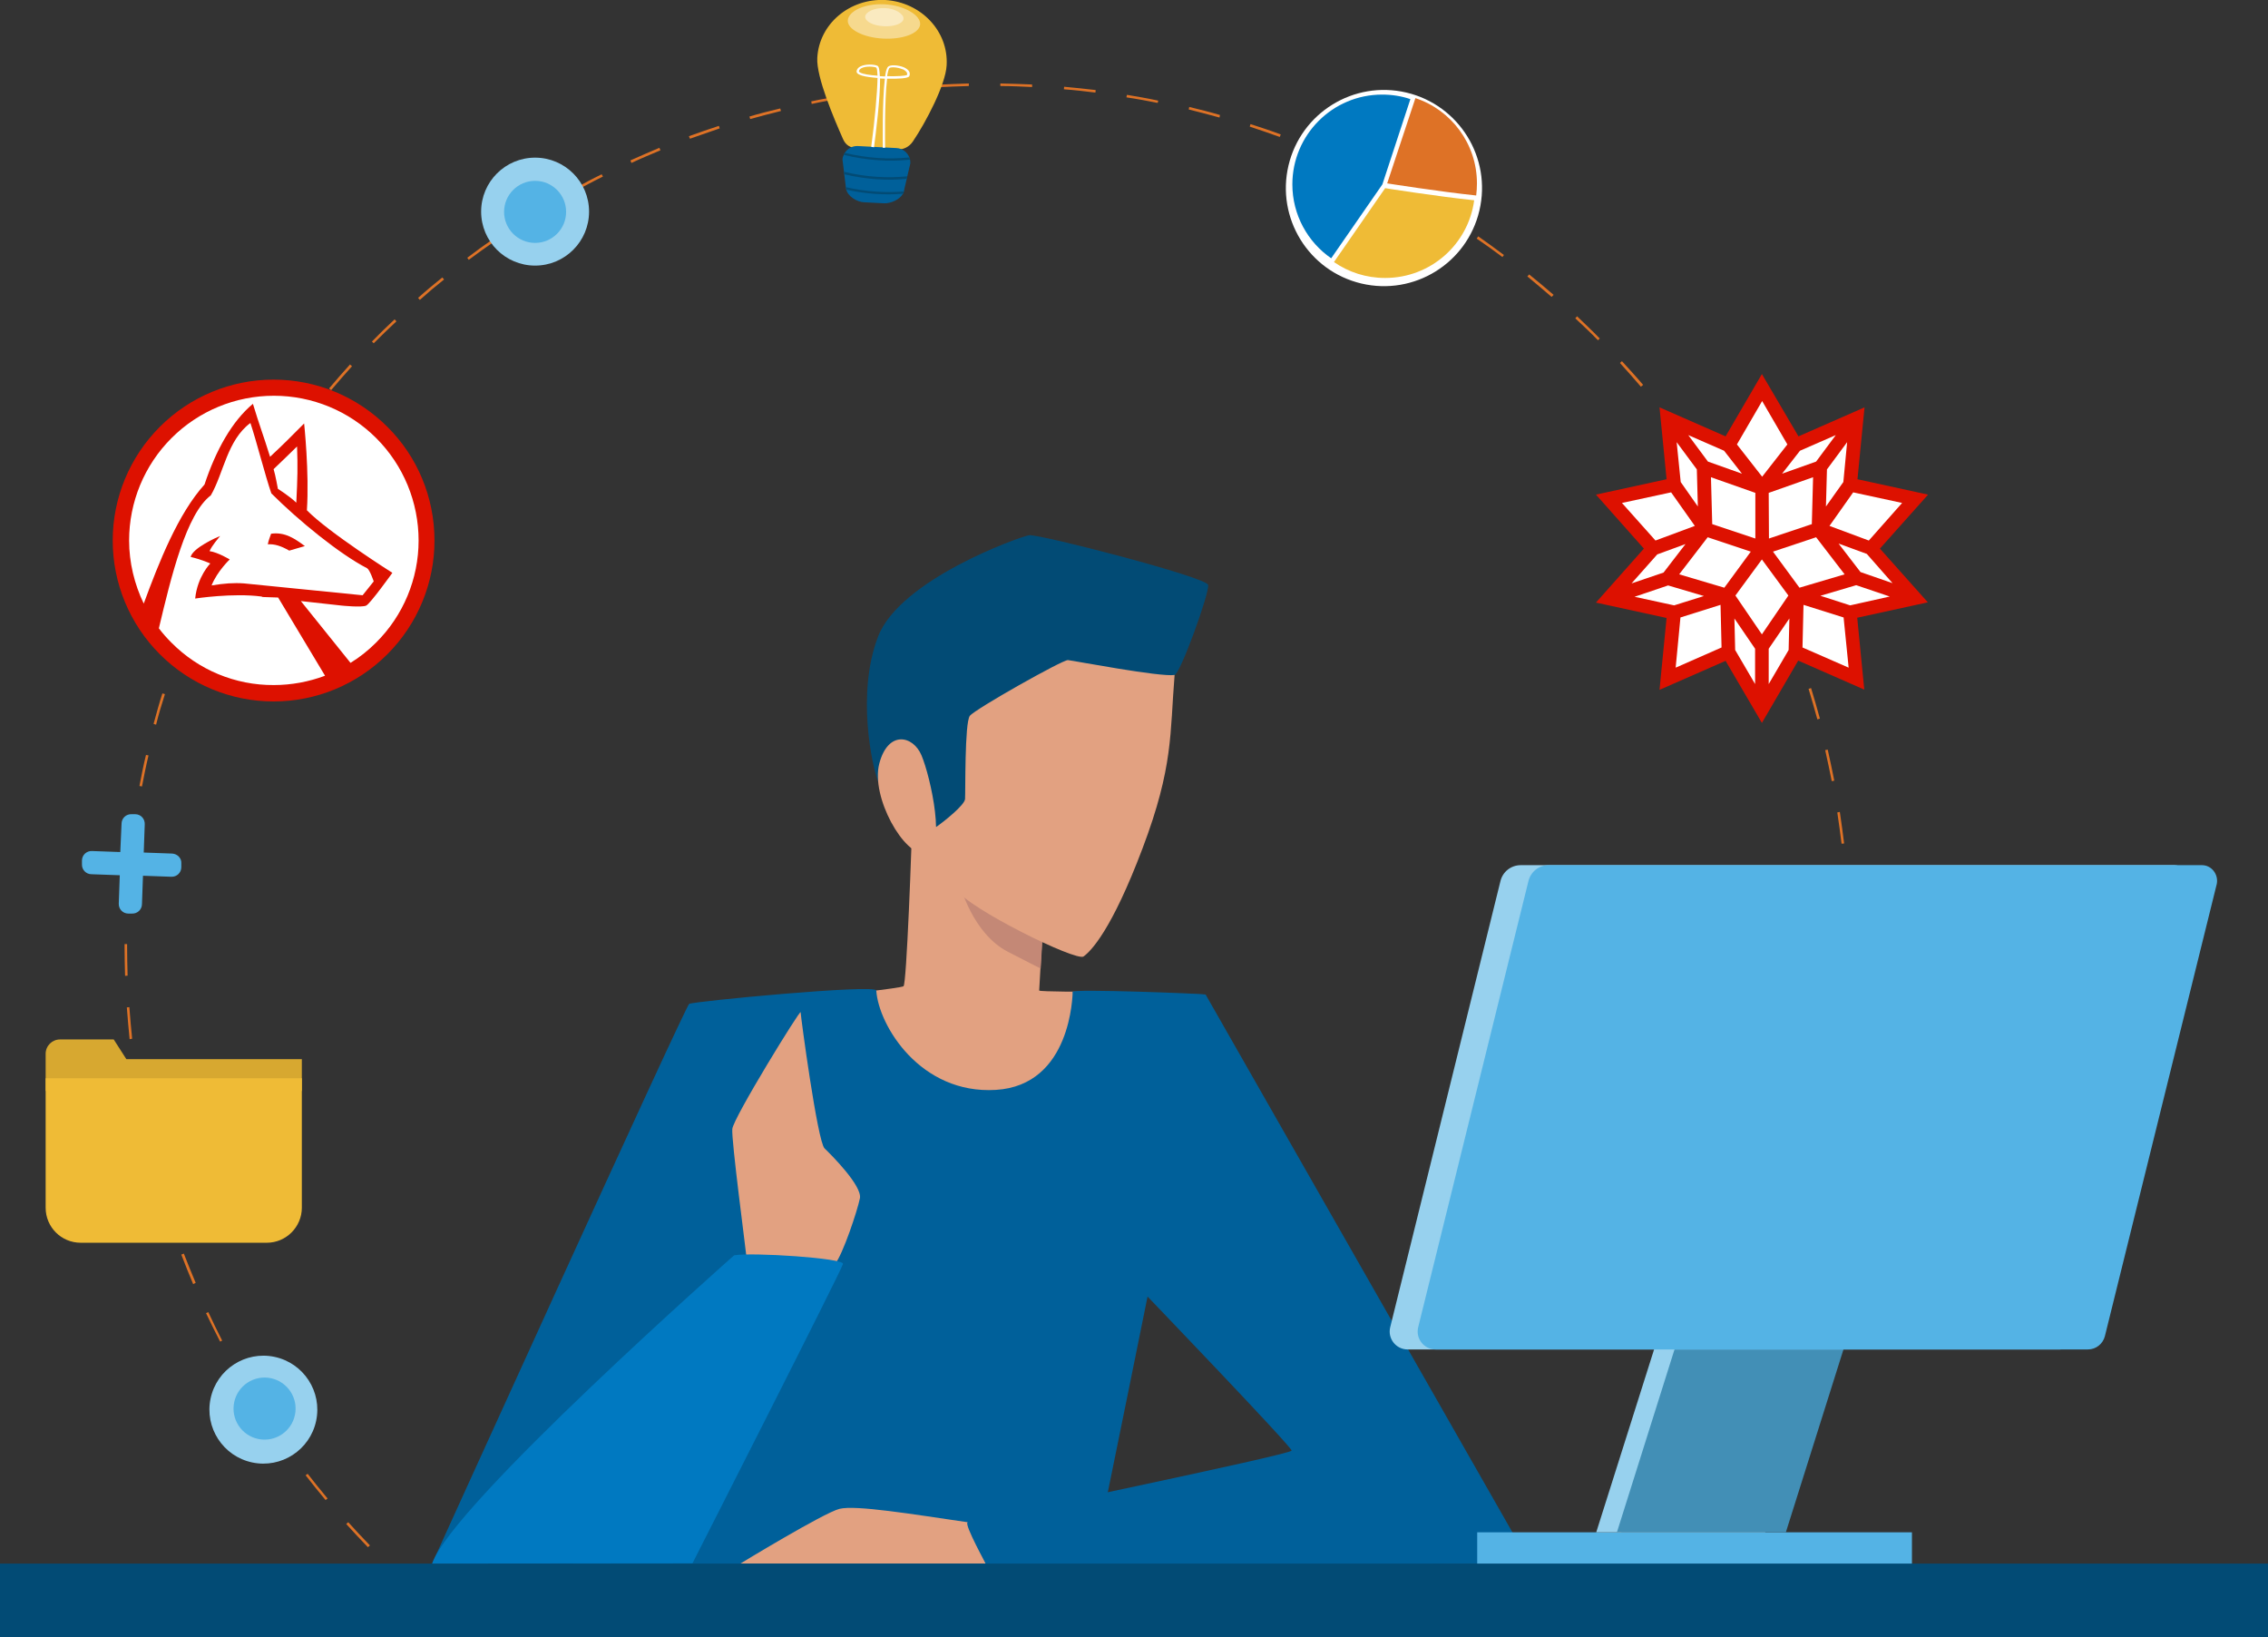 <?xml version="1.0" encoding="utf-8"?>
<!-- Generator: Adobe Illustrator 25.4.1, SVG Export Plug-In . SVG Version: 6.00 Build 0)  -->
<svg version="1.1" id="Layer_2_1_" xmlns="http://www.w3.org/2000/svg" xmlns:xlink="http://www.w3.org/1999/xlink" x="0px" y="0px"
	 viewBox="0 0 899.4 649.1" style="enable-background:new 0 0 899.4 649.1;" xml:space="preserve">
<rect x="0" y="0" width="899.4" height="649.1" fill="#333333" stroke="none"/>
<style type="text/css">
	.st0{fill:#DE7226;}
	.st1{fill:#D7A830;}
	.st2{fill:#EFBB36;}
	.st3{fill:#97D1EE;}
	.st4{fill:#54B3E5;}
	.st5{fill:#00609A;}
	.st6{opacity:0.44;fill:#FFFFFF;enable-background:new    ;}
	.st7{fill:#FFFFFF;}
	.st8{fill:#024B75;}
	.st9{fill:#E2A181;}
	.st10{fill:#C48876;}
	.st11{fill:#428FB6;}
	.st12{fill:#0079C1;}
	.st13{fill:#DD1100;}
	.st14{fill-rule:evenodd;clip-rule:evenodd;fill:#FFFFFF;}
	.st15{fill-rule:evenodd;clip-rule:evenodd;fill:#DD1100;}
</style>
<g>
	<g>
		<path class="st0" d="M183.5,646.9c-3.3-2.5-6.6-5.2-9.9-7.9l0.7-0.8c3.2,2.7,6.5,5.3,9.8,7.8L183.5,646.9z M601.1,645.8l-0.6-0.8
			c3.3-2.6,6.6-5.2,9.8-7.9l0.7,0.8C607.7,640.5,604.4,643.2,601.1,645.8z M164.1,630.9c-3.1-2.8-6.2-5.7-9.3-8.6l0.7-0.8
			c3,2.9,6.1,5.8,9.2,8.5L164.1,630.9z M620.5,629.6l-0.7-0.8c3.1-2.8,6.2-5.7,9.2-8.6l0.7,0.8C626.7,623.9,623.6,626.8,620.5,629.6
			z M145.9,613.4c-2.9-3-5.8-6.1-8.6-9.2l0.8-0.7c2.8,3.1,5.7,6.2,8.6,9.2L145.9,613.4z M638.6,612.1l-0.8-0.7
			c2.9-3,5.8-6.1,8.5-9.2l0.8,0.7C644.3,605.9,641.5,609.1,638.6,612.1z M129.1,594.7c-2.7-3.2-5.3-6.5-7.9-9.8l0.8-0.6
			c2.6,3.3,5.2,6.6,7.9,9.8L129.1,594.7z M655.3,593.3l-0.8-0.7c2.7-3.2,5.3-6.5,7.8-9.8l0.8,0.6C660.6,586.7,658,590,655.3,593.3z
			 M113.6,574.8c-2.4-3.4-4.8-6.9-7.2-10.4l0.9-0.6c2.3,3.5,4.7,6.9,7.1,10.3L113.6,574.8z M670.7,573.3l-0.9-0.6
			c2.4-3.4,4.8-6.9,7.1-10.4l0.9,0.6C675.5,566.3,673.1,569.8,670.7,573.3z M99.7,553.8c-2.2-3.6-4.3-7.2-6.4-10.9l0.9-0.5
			c2,3.6,4.2,7.3,6.4,10.8L99.7,553.8z M684.5,552.2l-0.9-0.5c2.2-3.6,4.3-7.2,6.3-10.9l0.9,0.5
			C688.8,544.9,686.7,548.6,684.5,552.2z M87.3,531.9c-1.9-3.7-3.8-7.5-5.6-11.3l0.9-0.4c1.8,3.8,3.6,7.6,5.5,11.3L87.3,531.9z
			 M696.8,530.2l-0.9-0.5c1.9-3.7,3.7-7.5,5.5-11.3l1,0.4C700.5,522.6,698.7,526.4,696.8,530.2z M76.6,509.1
			c-1.6-3.8-3.2-7.8-4.7-11.7l1-0.4c1.5,3.9,3.1,7.8,4.7,11.6L76.6,509.1z M707.4,507.3l-1-0.4c1.6-3.8,3.2-7.8,4.6-11.7l1,0.4
			C710.5,499.5,709,503.4,707.4,507.3z M67.6,485.6c-1.3-3.9-2.6-8-3.8-12l1-0.3c1.2,4,2.5,8,3.8,11.9L67.6,485.6z M716.2,483.7
			l-1-0.3c1.3-4,2.6-8,3.8-12l1,0.3C718.8,475.6,717.6,479.7,716.2,483.7z M60.4,461.5c-1.1-4-2-8.2-2.9-12.2l1-0.2
			c0.9,4.1,1.9,8.2,2.9,12.2L60.4,461.5z M723.3,459.5l-1-0.3c1-4,2-8.2,2.9-12.3l1,0.2C725.3,451.3,724.4,455.4,723.3,459.5z
			 M54.9,436.9c-0.7-4.1-1.4-8.3-2-12.4l1-0.1c0.6,4.1,1.3,8.3,2,12.4L54.9,436.9z M728.6,434.8l-1-0.2c0.7-4.1,1.4-8.3,1.9-12.4
			l1,0.1C730,426.5,729.3,430.7,728.6,434.8z M51.4,412c-0.4-4.2-0.8-8.4-1.1-12.6l1-0.1c0.3,4.2,0.7,8.4,1.1,12.5L51.4,412z
			 M732.1,409.8l-1-0.1c0.4-4.1,0.8-8.4,1-12.5l1,0.1C732.8,401.4,732.5,405.6,732.1,409.8z M49.6,386.9c-0.1-3.9-0.2-7.8-0.2-11.7
			v-0.9h1v0.9c0,3.9,0.1,7.8,0.2,11.6L49.6,386.9z M733.7,384.7h-1c0.1-3.1,0.1-6.3,0.1-9.4c0-1.1,0-2.1,0-3.2h1c0,1.1,0,2.1,0,3.2
			C733.8,378.3,733.7,381.5,733.7,384.7z M50.7,361.7h-1c0.2-4.2,0.4-8.4,0.7-12.6l1,0.1C51.1,353.3,50.9,357.5,50.7,361.7z
			 M732.4,359.5c-0.2-4.2-0.5-8.4-0.8-12.5l1-0.1c0.3,4.1,0.6,8.4,0.8,12.6H732.4z M52.6,336.7l-1-0.1c0.5-4.2,1-8.4,1.6-12.5l1,0.2
			C53.6,328.3,53.1,332.5,52.6,336.7z M730.3,334.5c-0.5-4.1-1.1-8.3-1.7-12.4l1-0.2c0.6,4.1,1.2,8.3,1.7,12.5L730.3,334.5z
			 M56.3,311.8l-1-0.2c0.8-4.1,1.6-8.3,2.6-12.3l1,0.2C57.9,303.6,57.1,307.7,56.3,311.8z M726.4,309.7c-0.8-4.1-1.7-8.2-2.6-12.3
			l1-0.2c0.9,4.1,1.8,8.2,2.6,12.3L726.4,309.7z M61.9,287.3l-1-0.3c1.1-4,2.2-8.1,3.5-12.1l1,0.3C64.1,279.2,62.9,283.3,61.9,287.3
			z M720.7,285.2c-1.1-4-2.3-8.1-3.5-12.1l1-0.3c1.2,4,2.4,8,3.5,12.1L720.7,285.2z M69.2,263.3l-1-0.3c1.4-4,2.8-8,4.4-11.9l1,0.4
			C72.1,255.4,70.6,259.3,69.2,263.3z M713.2,261.2c-1.4-3.9-2.9-7.9-4.4-11.8l1-0.4c1.5,3.9,3,7.9,4.4,11.8L713.2,261.2z
			 M78.4,239.8l-1-0.4c1.7-3.9,3.4-7.7,5.2-11.5l0.9,0.5C81.8,232.1,80,236,78.4,239.8z M704,237.9c-1.7-3.8-3.4-7.6-5.3-11.4
			l0.9-0.5c1.8,3.8,3.6,7.6,5.3,11.4L704,237.9z M89.2,217.1l-0.9-0.5c1.9-3.7,4-7.4,6.1-11.1l0.9,0.5
			C93.2,209.7,91.2,213.4,89.2,217.1z M693,215.4c-2-3.7-4-7.4-6.1-11l0.9-0.5c2.1,3.6,4.1,7.3,6.1,11L693,215.4z M101.7,195.3
			l-0.9-0.6c2.2-3.6,4.5-7.1,6.9-10.6l0.9,0.6C106.2,188.2,103.9,191.7,101.7,195.3z M680.5,193.7c-2.2-3.5-4.5-7-6.9-10.5l0.9-0.6
			c2.4,3.5,4.7,7,6.9,10.5L680.5,193.7z M115.8,174.4l-0.8-0.6c2.5-3.4,5-6.8,7.6-10l0.8,0.6C120.8,167.7,118.2,171.1,115.8,174.4z
			 M666.3,173c-2.5-3.3-5-6.7-7.6-10l0.8-0.7c2.6,3.3,5.2,6.6,7.7,10L666.3,173z M131.3,154.7l-0.8-0.7c2.7-3.2,5.5-6.4,8.3-9.5
			l0.8,0.7C136.8,148.3,134,151.5,131.3,154.7z M650.7,153.3c-2.7-3.2-5.5-6.3-8.3-9.4l0.8-0.7c2.8,3.1,5.7,6.2,8.4,9.4L650.7,153.3
			z M148.2,136.1l-0.7-0.7c2.9-3,6-6,9-8.8l0.7,0.8C154.2,130.2,151.2,133.1,148.2,136.1z M633.7,134.9c-2.9-3-6-5.9-9-8.7l0.7-0.8
			c3,2.9,6.1,5.8,9,8.8L633.7,134.9z M166.5,118.9l-0.7-0.8c3.1-2.8,6.4-5.5,9.6-8.1l0.7,0.8C172.8,113.4,169.6,116.1,166.5,118.9z
			 M615.3,117.7c-3.2-2.7-6.4-5.5-9.6-8.1l0.7-0.8c3.2,2.6,6.5,5.3,9.7,8.1L615.3,117.7z M185.9,103l-0.6-0.8
			c3.3-2.5,6.7-5,10.2-7.4l0.6,0.9C192.7,98,189.3,100.5,185.9,103z M595.8,101.9c-3.3-2.5-6.8-5-10.2-7.3l0.6-0.9
			c3.4,2.4,6.9,4.9,10.2,7.4L595.8,101.9z M206.5,88.6l-0.6-0.9c3.5-2.3,7.1-4.5,10.7-6.6l0.5,0.9C213.6,84.1,210,86.3,206.5,88.6z
			 M575.1,87.6c-3.5-2.2-7.1-4.5-10.7-6.6l0.5-0.9c3.6,2.1,7.2,4.3,10.8,6.6L575.1,87.6z M228,75.8l-0.5-0.9c3.7-2,7.4-4,11.1-5.8
			l0.5,0.9C235.4,71.8,231.7,73.8,228,75.8z M553.4,74.8c-3.7-2-7.4-3.9-11.2-5.8l0.5-0.9c3.8,1.9,7.5,3.8,11.2,5.8L553.4,74.8z
			 M250.4,64.6l-0.4-1c3.8-1.7,7.7-3.4,11.5-5l0.4,1C258.1,61.2,254.2,62.8,250.4,64.6z M530.9,63.7c-3.8-1.7-7.7-3.4-11.6-4.9
			l0.4-1c3.9,1.6,7.8,3.2,11.6,4.9L530.9,63.7z M273.6,55l-0.4-1c3.9-1.4,7.9-2.8,11.9-4.1l0.3,1C281.6,52.2,277.6,53.6,273.6,55z
			 M507.5,54.3c-3.9-1.4-7.9-2.8-11.9-4.1l0.3-1c4,1.3,8,2.6,12,4.1L507.5,54.3z M297.5,47.2l-0.3-1c4-1.2,8.1-2.2,12.2-3.2l0.3,1
			C305.6,45,301.5,46.1,297.5,47.2z M483.6,46.6c-4-1.1-8.1-2.2-12.2-3.2l0.2-1c4.1,1,8.2,2,12.2,3.2L483.6,46.6z M321.9,41.2
			l-0.2-1c4.1-0.9,8.3-1.6,12.4-2.3l0.2,1C330.1,39.6,326,40.3,321.9,41.2z M459.1,40.8c-4.1-0.8-8.2-1.6-12.4-2.2l0.2-1
			c4.1,0.7,8.3,1.4,12.4,2.3L459.1,40.8z M346.7,37l-0.1-1c4.1-0.5,8.4-1,12.5-1.4l0.1,1C355,36,350.8,36.5,346.7,37z M434.4,36.7
			c-4.1-0.5-8.3-1-12.5-1.3l0.1-1c4.2,0.4,8.4,0.8,12.5,1.3L434.4,36.7z M371.7,34.6l-0.1-1c4.2-0.2,8.4-0.4,12.6-0.5v1
			C380,34.2,375.8,34.4,371.7,34.6z M409.3,34.5c-4.2-0.2-8.4-0.4-12.6-0.4v-1c4.2,0.1,8.4,0.2,12.6,0.4V34.5z"/>
		<g>
			<path class="st1" d="M119.7,419.9H50.1l-5-7.8H23.8c-3.1,0-5.7,2.5-5.7,5.7v14.7h101.6V419.9z"/>
			<path class="st2" d="M105.8,492.7H32c-7.7,0-13.9-6.2-13.9-13.9v-51.3h101.6v51.3C119.7,486.4,113.5,492.7,105.8,492.7z"/>
		</g>
		<g>
			<circle class="st3" cx="544.7" cy="67.4" r="21.4"/>
			
				<ellipse transform="matrix(0.707 -0.707 0.707 0.707 111.866 404.886)" class="st4" cx="544.7" cy="67.4" rx="12.3" ry="12.3"/>
		</g>
		<g>
			<path class="st2" d="M375.4,25.9c-0.4,7.7-8.3,22.7-13.4,30.2c-3.1,4.5-8,3.2-14.1,2.8c-6.2-0.3-11.4,1.3-13.6-3.8
				c-3.5-7.9-10.6-24.5-10.2-32.1c0.7-13.5,12.8-23.7,27-23C365.3,0.9,376.2,12.4,375.4,25.9z"/>
			<path class="st5" d="M358.1,76.8c-1.3,2.3-4.8,3.9-7.5,3.8l-7.9-0.4c-2.8-0.1-6.4-2.3-7.1-5c-0.1-0.3-0.1-0.6-0.2-1
				c0-0.1,0-0.2,0-0.3l-0.6-4.8l-0.1-1l-0.6-4.8c0-0.7,0.2-1.3,0.5-1.9c0.1-0.3,0.3-0.6,0.4-0.8c1.1-1.7,3-2.8,5.2-2.7l15.3,0.8
				c2.3,0.1,4.3,1.6,5.1,3.7c0.1,0.3,0.2,0.6,0.3,0.9c0.1,0.5,0.1,1,0.1,1.5l-1.2,5.1l-0.2,0.9l-1,4.3c0,0.2-0.1,0.4-0.1,0.6
				C358.4,76.2,358.3,76.5,358.1,76.8z"/>
			<path class="st6" d="M364.9,9.6c-0.2,3.6-6.8,6.1-14.7,5.7c-7.9-0.4-14.2-3.7-14-7.2c0.2-3.6,6.6-6.8,14.5-6.4
				C358.7,2.1,365.1,6.1,364.9,9.6z"/>
			<path class="st6" d="M358.3,7.4c-0.1,1.9-3.6,3.2-7.8,3c-4.2-0.2-7.5-1.9-7.4-3.8s3.7-3.6,7.9-3.4C355.2,3.4,358.4,5.6,358.3,7.4
				z"/>
			<path class="st7" d="M345.5,58.2c1.4-10.5,2.4-21.5,2.5-27.3c-2.5-0.2-4.8-0.5-6.1-0.9c-0.6-0.2-2.4-0.7-2.2-1.8
				c0.1-0.8,0.7-1.5,1.6-1.9c2-1,5.5-0.8,6.7-0.2c0.6,0.3,0.8,1.8,0.9,4.1c0.7,0,1.4,0.1,2.1,0.1c0.2-1.6,0.5-2.8,0.9-3.5
				c0.7-1.4,4.4-1,6.6-0.1c1.9,0.9,2.7,2.1,2.1,3.5c-0.4,0.9-4.5,1.1-8.8,1c-1.1,8.8-0.8,27.2-0.8,27.4h-0.9
				c0-0.9-0.3-18.5,0.8-27.4c-0.6,0-1.3-0.1-1.9-0.1c0.1,7.7-1.7,22-2.4,27.3L345.5,58.2z M347.5,26.8c-0.9-0.4-4.1-0.7-5.8,0.2
				c-0.6,0.3-1,0.7-1.1,1.3c0,0.1,0.1,0.2,0.4,0.4c1.2,0.7,3.9,1.1,7,1.3C347.9,28.2,347.8,27.1,347.5,26.8z M358.3,27.6
				c-0.1-0.1-0.2-0.1-0.3-0.1c-2.3-1-5.1-1-5.4-0.4s-0.6,1.7-0.8,3.1c3.8,0.1,7.2-0.1,7.9-0.5C360,28.7,359,28,358.3,27.6z"/>
			<path class="st8" d="M360.9,63.3c-8.4,0.9-17.2,0.3-26.3-1.9c0.1-0.3,0.3-0.6,0.4-0.8c8.8,2.1,17.4,2.7,25.6,1.8
				C360.7,62.7,360.8,63,360.9,63.3z"/>
			<path class="st8" d="M359.6,70.9c-7.9,0.8-16.2,0.2-24.8-1.8l-0.1-1c8.6,2.1,17.1,2.6,25.1,1.8L359.6,70.9z"/>
			<path class="st8" d="M358.1,76.8c-7.2,0.6-14.8,0.1-22.5-1.6c-0.1-0.3-0.1-0.6-0.2-1c7.9,1.8,15.7,2.3,23.1,1.7
				C358.4,76.2,358.3,76.5,358.1,76.8z"/>
		</g>
		<path class="st9" d="M394.3,441.6c-47.3,7.4-63.3-47-63.3-47s26.1-2.8,27.3-3.6c1.2-0.8,3.2-53.4,3.8-76.9
			c0.5-22.3,55.2,29.9,53.6,33c-0.3,0.6-0.7,2.8-1,6c-0.8,8-1.6,21.9-2.1,30.9c-0.3,5-0.5,8.6-0.5,8.7c-0.2,0.5,20.5,0.5,20.5,0.5
			S441.6,434.2,394.3,441.6z"/>
		<path class="st10" d="M414.8,353.1c-0.8,8-1.6,21.9-2.1,30.9c-1.7-0.8-5.2-2.7-12.9-6.6c-14.3-7.3-19.2-26.9-19.2-26.9
			L414.8,353.1z"/>
		<path class="st9" d="M465.8,267.6c-1.9,23.2-0.4,36.2-12.7,68.7c-12.3,32.6-20.5,40.8-23.4,42.9s-45.8-19.1-50.3-26.4
			c-4.5-7.4-10.3-27.9-12.8-30.8c-2.5-3-13.5-48,28-73.9C425.2,229.1,466.8,255.9,465.8,267.6z"/>
		<path class="st8" d="M371.2,327.9c3.3-2.3,11.3-8.7,11.5-11.1c0.2-2.5-0.2-30.3,1.9-33s36.9-22.3,38.9-22.1
			c2.1,0.2,36.6,6.8,42.3,5.9c2.2-0.3,13.9-32.6,13.3-35.7c-0.6-3.1-67.3-20.3-71-19.7s-51.2,17.5-59.9,40.2
			c-8.7,22.7-2.3,51.6,0.1,57.7C350.8,316.1,371.2,327.9,371.2,327.9z"/>
		<path class="st9" d="M365.4,299.4c-3.3-7.8-13.2-10-16.7,3.3s9.9,36.8,18.3,35.7C375.5,337.4,369.1,308.1,365.4,299.4z"/>
		<path class="st5" d="M347.5,392.7c-0.2-2.6-72.6,4.3-74.2,5.3s-102,222-102,222l262,1c0,0,46.5-226.3,44.8-226.7
			c-1.7-0.4-52.6-2.3-52.7-1.1c-0.1,1.2-0.5,37.1-30.5,38.9C365,433.9,348.4,406.6,347.5,392.7z"/>
		<path class="st9" d="M383.7,603.5c-22-3.2-44.4-6.9-50.8-5.3c-6.3,1.6-39.3,21.7-39.3,21.7h97.3L383.7,603.5z"/>
		<path class="st5" d="M478.1,394.3L606.9,620l-215.3,1.2c0,0-9.3-16.8-7.9-17.6c1.5-0.8,128.5-26.9,128.5-28.5
			s-58.5-62.5-58.5-62.5l-28.3-119.4L478.1,394.3z"/>
		<g>
			<rect x="585.8" y="607.5" class="st4" width="172.4" height="13.6"/>
			<polygon class="st3" points="723.7,532.3 656.8,532.3 633,607.5 700,607.5 			"/>
			<polygon class="st11" points="731.9,532.3 664.9,532.3 641.2,607.5 708.2,607.5 			"/>
			<path class="st3" d="M862.1,343h-259c-3.9,0-7.2,2.6-8.1,6.4l-43.7,176.8c-1.1,4.5,2.3,8.8,6.9,8.8h258.7c3.2,0,5.9-2.2,6.7-5.2
				L868,350.4C868.8,346.6,865.9,343,862.1,343z"/>
			<path class="st4" d="M873.2,343h-259c-3.9,0-7.2,2.6-8.1,6.4l-43.7,176.8c-1.1,4.5,2.3,8.8,6.9,8.8H828c3.2,0,5.9-2.2,6.7-5.2
				l44.4-179.4C879.8,346.6,877,343,873.2,343z"/>
		</g>
		<rect y="619.9" class="st8" width="899.4" height="29.2"/>
		<path class="st9" d="M331.1,501.2c3.2-4,8.9-21.2,9.9-26.1s-11.3-17.2-14-19.8c-2.8-2.6-9.5-52.6-9.5-54s-26.7,41.9-27.1,46.3
			s5.3,47.4,5.5,49.8S325.8,507.9,331.1,501.2z"/>
		<path class="st12" d="M171.4,619.9c7.4-23,119.7-122.2,119.7-122.2c6.9-1.3,43.8,1.1,43.2,3.4c-0.5,2.4-59.7,118.7-59.7,118.7
			L171.4,619.9L171.4,619.9z"/>
	</g>
	<g>
		<path class="st7" d="M660.7,166.2l2.3,26l-24.1,5.9l15.5,19.3L638.9,236l24.1,7.3l-2.1,24.3l24.3-9.5c0,0,10.5,21.1,12.1,19.8
			s15-19.8,15-19.8l23.1,10.8l-2.5-26l23.2-6.3l-14.2-19.3l15.3-19.1l-22.7-5.9l-1.2-23.3l-20.1,7l-14.5-21.6l-14,21.8L660.7,166.2z
			"/>
		<g id="Corporate_Spikey_Thick_1_">
			<path class="st13" d="M745.5,217.5l19.1-21.4l-28-6.1l2.8-28.5L713.2,173l-14.5-24.7L684.3,173l-26.2-11.5l2.8,28.5l-28,6.1
				l19,21.4l-19,21.4l28,6.1l-2.8,28.5l26.2-11.5l14.4,24.6l14.4-24.7l26.2,11.5l-2.8-28.5l28-6.1L745.5,217.5z M750.5,231.2
				l-12.7-4.4l-8.7-11.3l11.2,4.1L750.5,231.2z M709.3,257.7l-7.9,13.5v-14l8.2-12L709.3,257.7z M690.8,187.8l-13.5-4.8l-7.8-10.5
				l14.2,6.2L690.8,187.8z M713.8,178.7l14.2-6.2l-7.8,10.5l-13.5,4.8L713.8,178.7z M731,191.1l-6.9,9.7l0.4-14.7l8-10.8L731,191.1z
				 M698.7,251.5l-10.5-15.4l10.5-14.3l10.5,14.3L698.7,251.5z M679,207.8l-0.5-18.6l17.6,6.2v18.1L679,207.8z M701.4,195.4
				l17.6-6.2l-0.5,18.6l-17,5.7L701.4,195.4L701.4,195.4z M666.5,191.1l-1.6-15.8l8,10.8l0.4,14.7L666.5,191.1z M694.3,218.7
				L683.8,233l-17.9-5.3l11.3-14.7L694.3,218.7z M687.8,245.2l8.2,12v14l-7.9-13.5L687.8,245.2z M703.1,218.7l17.1-5.7l11.3,14.7
				l-17.9,5.3L703.1,218.7z M754.3,199.4l-13.2,14.9l-15.6-5.8l9.4-13.3L754.3,199.4z M708.8,176.2l-10,12.8l-10-12.8l10-17.2
				L708.8,176.2z M643.2,199.4l19.5-4.2l9.4,13.3l-15.6,5.8L643.2,199.4z M657.2,219.8l11.2-4.1l-8.7,11.3l-12.7,4.3L657.2,219.8z
				 M648.2,236.6l13.3-4.5l14.2,4.2l-11.8,3.7L648.2,236.6z M666.4,244.8l15.9-5l0.4,16.9l-18.2,8L666.4,244.8z M714.8,256.7
				l0.4-16.9l15.9,5l2,19.9L714.8,256.7z M733.7,240l-11.8-3.8l14.2-4.2l13.3,4.5L733.7,240z"/>
		</g>
	</g>
	<g>
		<circle class="st14" cx="108.5" cy="214.2" r="59.7"/>
		<g id="Wolfram_Language_Symbol:_Single_Color_1_">
			<g>
				<path class="st15" d="M153.6,169.2c-12-12-28.2-18.7-45.1-18.7s-33.1,6.7-45.1,18.7s-18.7,28.2-18.7,45.1s6.7,33.1,18.7,45.1
					s28.2,18.7,45.1,18.7s33.1-6.7,45.1-18.7s18.7-28.2,18.7-45.1C172.3,197.3,165.6,181.1,153.6,169.2z M68,254.8
					c-1.8-1.8-3.5-3.7-5-5.7c4.9-20.6,10.9-45.4,20.6-52.7c5.1-8.8,6.5-21.9,15.7-28.7c2.3,6.8,5.9,21,8.3,27.9
					c10.8,10.8,27.1,24.1,38,29.7c1.1,0.7,2.6,5.2,2.6,5.2l-4.4,5.5l-47-4.7c-4.1-0.3-8,0-12.9,0.8c2.3-5.7,7.2-10.3,7.2-10.3
					s-4.6-2.8-8-3.3c1-2.3,3.6-5.2,4.2-6c-1.3,0.5-10.8,4.7-11.7,8.3c4.6,1.1,7.8,2.6,7.8,2.6s-5.1,5.1-6,13.9c0,0,15-2.3,26.3-0.8
					c0.3,0.2,0.5,0.2,0.7,0.2l5.9,0.2l18.6,31c-6.4,2.4-13.3,3.7-20.3,3.7C93.3,271.7,78.7,265.6,68,254.8z M108.5,186
					c4.4-4.2,5.1-4.9,9.3-9c0.3,8.2,0.2,12.4-0.3,22.3c-2.4-2.4-7.3-5.5-7.3-5.5S109.2,188.2,108.5,186z M149.1,254.8
					c-3.1,3.1-6.5,5.8-10.1,8l-19.7-24.5l16.3,1.8c0,0,7.8,0.8,9.6,0c1.6-0.7,10.4-13,10.4-13s-25.3-16-33.9-24.8
					c1-14.8-1.1-34.6-1.1-34.4c-6.4,6.4-7.2,7.3-13.5,13.2c-2.8-9-4.1-12.1-6.8-21c-8.3,6.9-14.7,18.4-19.2,32
					C70.6,203.7,63,223,57,239.3c-3.7-7.7-5.8-16.3-5.8-25c0-15.2,6-29.8,16.8-40.6s25.4-16.8,40.6-16.8s29.8,6,40.6,16.8
					s16.8,25.4,16.8,40.6S159.9,244.1,149.1,254.8z"/>
				<path class="st15" d="M114.7,218.3c2.9-0.8,3.3-1,6.2-1.8c-3.8-2.8-7.8-5.7-13.4-4.9c-0.5,1.5-1,2.6-1.3,4.2
					C108.9,215.6,111.6,216.5,114.7,218.3z"/>
			</g>
		</g>
	</g>
	
		<ellipse transform="matrix(0.23 -0.973 0.973 0.23 350.225 591.328)" class="st7" cx="548.7" cy="74.4" rx="38.9" ry="38.9"/>
	<g>
		<g>
			<path class="st0" d="M561.3,38.9L561.3,38.9l-11.2,33.8c0,0,20.9,3.3,35.3,4.8c0.2-1.6,0.3-3.2,0.3-4.8
				C585.7,57,575.5,43.6,561.3,38.9z"/>
			<path class="st12" d="M559.3,39.3c-3.5-1.2-7.3-1.8-11.2-1.8c-19.7,0-35.6,16-35.6,35.6c0,12.1,6.1,22.9,15.4,29.3l20.3-29.3
				L559.3,39.3z"/>
			<path class="st2" d="M549.3,74.6L529,103.9c5.8,4,12.7,6.3,20.3,6.3c18.1,0,33-13.4,35.3-30.8C570.1,77.9,549.3,74.6,549.3,74.6z
				"/>
		</g>
	</g>
	<g>
		<ellipse class="st3" cx="212.2" cy="83.9" rx="21.4" ry="21.4"/>
		<ellipse class="st4" cx="212.2" cy="84" rx="12.3" ry="12.3"/>
	</g>
	<g>
		
			<ellipse transform="matrix(0.207 -0.978 0.978 0.207 -463.542 545.641)" class="st3" cx="104.7" cy="558.6" rx="21.4" ry="21.4"/>
		
			<ellipse transform="matrix(0.206 -0.979 0.979 0.206 -463.621 545.862)" class="st4" cx="104.7" cy="558.7" rx="12.3" ry="12.3"/>
	</g>
	<path class="st4" d="M68.2,338.4L57,338l0.4-11.2c0.1-2.2-1.6-4-3.8-4h-1.4c-2.2-0.1-4,1.6-4,3.8l-0.5,11.2l-11.2-0.4
		c-2.2-0.1-4,1.6-4,3.8v1.4c-0.1,2.2,1.6,4,3.8,4l11.2,0.4l-0.4,11.2c-0.1,2.2,1.6,4,3.8,4h1.4c2.2,0.1,4-1.6,4-3.8l0.4-11.2
		l11.2,0.4c2.2,0.1,4-1.6,4-3.8v-1.4C72.1,340.3,70.4,338.5,68.2,338.4z"/>
</g>
</svg>
